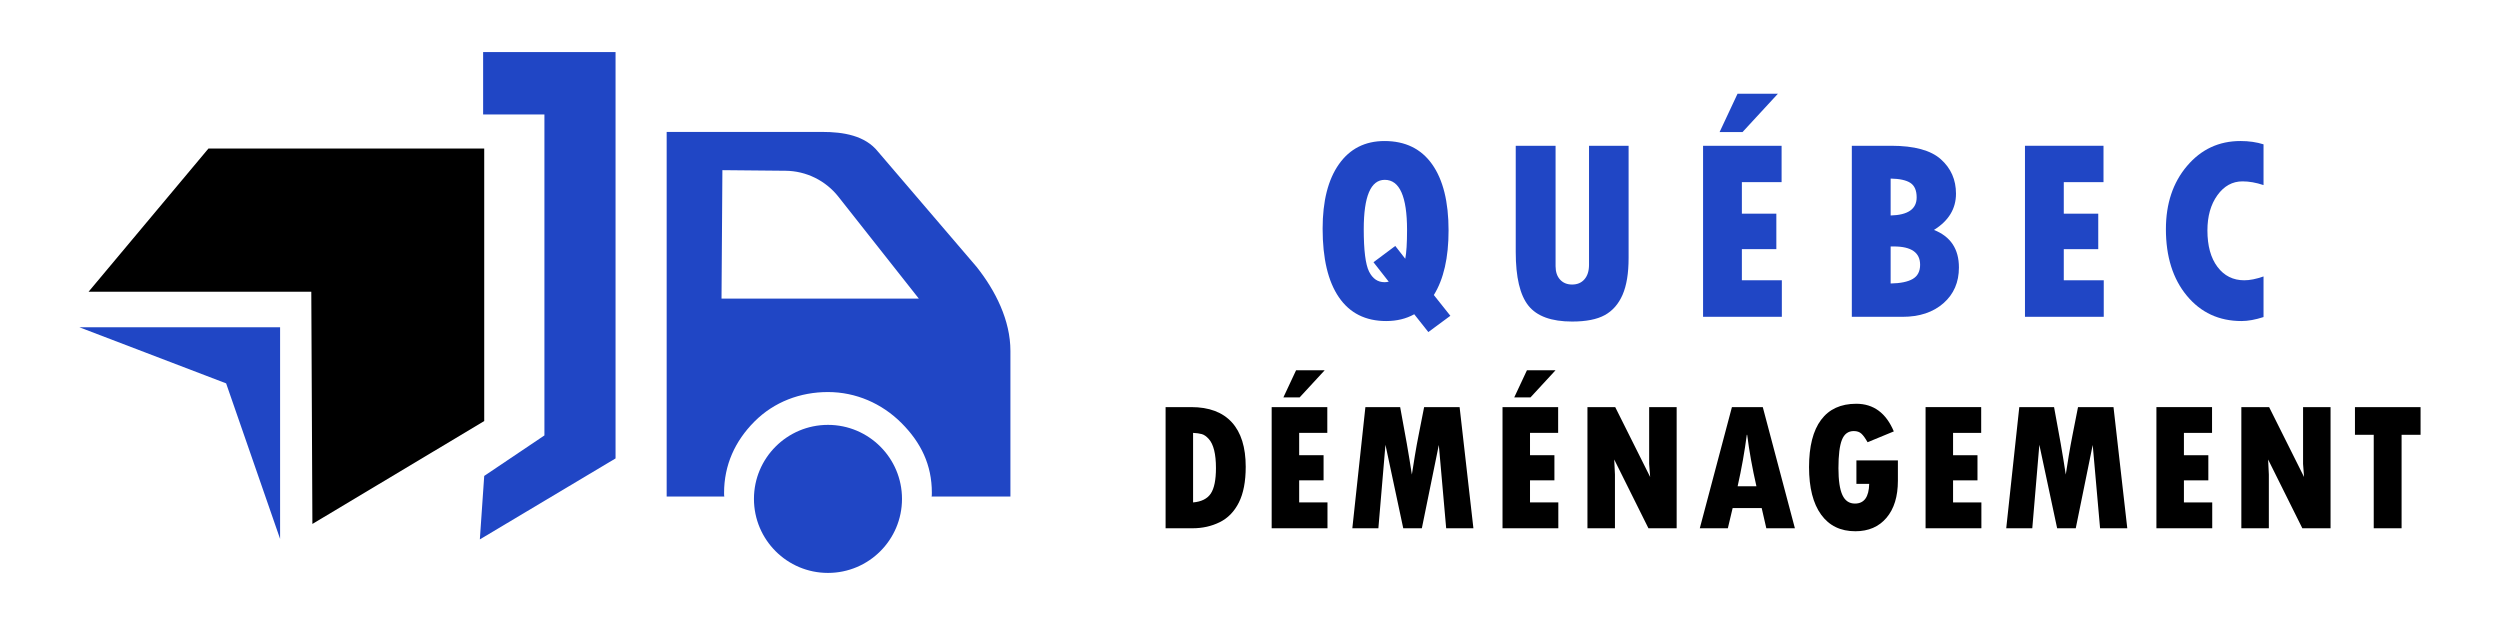 <?xml version="1.0" encoding="utf-8"?>
<!-- Generator: Adobe Illustrator 16.0.0, SVG Export Plug-In . SVG Version: 6.00 Build 0)  -->
<!DOCTYPE svg PUBLIC "-//W3C//DTD SVG 1.1//EN" "http://www.w3.org/Graphics/SVG/1.1/DTD/svg11.dtd">
<svg version="1.1" id="Calque_1" xmlns="http://www.w3.org/2000/svg" xmlns:xlink="http://www.w3.org/1999/xlink" x="0px" y="0px"
	 width="240px" height="60px" viewBox="0 0 240 60" enable-background="new 0 0 240 60" xml:space="preserve">
<g>
	<g>
		<polygon points="29.99,50.299 46.485,40.422 46.485,14.262 20.009,14.262 8.503,28.006 29.885,28.006 		"/>
		<g>
			<path fill="#2046C5" d="M97,44.664V33.686c0-2.931-1.428-5.778-3.252-8.073l-9.455-11.048c-1.243-1.564-3.348-1.9-5.346-1.9H64
				v35h5.538c-0.018,0-0.027-0.1-0.027-0.342c0-2.663,1.038-4.976,2.922-6.859c1.884-1.885,4.388-2.827,7.052-2.827
				c2.664,0,5.169,1.085,7.052,2.97c1.885,1.883,2.921,4.029,2.921,6.692c0,0.244-0.008,0.366-0.025,0.366H97 M69.266,28.664
				l0.084-12.329l6.064,0.058c1.983,0.02,3.849,0.94,5.077,2.497l7.715,9.774H69.266z"/>
			<polygon fill="#2046C5" points="52.264,41.801 46.485,45.689 46.065,51.783 59.093,44.008 59.093,5 46.38,5 46.38,10.988 
				52.264,10.988 			"/>
			<polygon fill="#2046C5" points="7.626,31.42 26.889,31.42 26.889,51.734 21.708,36.803 			"/>
			<path fill="#2046C5" d="M72.379,47.893c0-3.922,3.181-7.105,7.106-7.105s7.107,3.184,7.107,7.105
				c0,3.926-3.182,7.107-7.107,7.107S72.379,51.818,72.379,47.893z"/>
		</g>
	</g>
	<g>
		<g>
			<path fill="#2046C5" d="M137.648,28.322l1.587,1.994l-2.115,1.561l-1.353-1.709c-0.779,0.434-1.677,0.652-2.694,0.652
				c-1.984,0-3.497-0.762-4.539-2.283c-1.042-1.52-1.562-3.715-1.562-6.586c0-2.648,0.523-4.713,1.568-6.191
				c1.045-1.48,2.503-2.221,4.372-2.221c1.993,0,3.516,0.742,4.569,2.227s1.581,3.604,1.581,6.357
				C139.063,24.74,138.591,26.805,137.648,28.322z M133.319,27.043l-1.464-1.869l2.091-1.563l0.959,1.23
				c0.114-0.574,0.172-1.496,0.172-2.768c0-3.205-0.713-4.809-2.14-4.809c-1.345,0-2.017,1.578-2.017,4.734
				c0,2.035,0.17,3.393,0.51,4.072c0.34,0.68,0.834,1.02,1.482,1.02C133.02,27.092,133.155,27.076,133.319,27.043z"/>
			<path fill="#2046C5" d="M145.51,13.994h3.825v11.563c0,0.539,0.144,0.969,0.43,1.283c0.287,0.316,0.673,0.475,1.157,0.475
				c0.5,0,0.896-0.168,1.187-0.504c0.292-0.336,0.437-0.801,0.437-1.391V13.994h3.8v10.773c0,1.469-0.193,2.645-0.578,3.529
				c-0.386,0.887-0.954,1.537-1.704,1.951c-0.75,0.414-1.798,0.621-3.142,0.621c-1.984,0-3.382-0.508-4.194-1.525
				s-1.217-2.734-1.217-5.154V13.994z"/>
			<path fill="#2046C5" d="M163.494,13.994h7.539v3.492h-3.813v3.027h3.309v3.406h-3.309v2.988h3.837v3.506h-7.563V13.994z
				 M165.081,12.678L166.803,9h3.874l-3.395,3.678H165.081z"/>
			<path fill="#2046C5" d="M177.775,13.994h3.789c2.205,0,3.792,0.432,4.76,1.297s1.451,1.967,1.451,3.303
				c0,1.443-0.705,2.604-2.115,3.48c1.599,0.631,2.397,1.832,2.397,3.604c0,1.418-0.495,2.563-1.487,3.432s-2.301,1.305-3.925,1.305
				h-4.87V13.994z M181.502,17.143v3.543c1.664-0.041,2.497-0.619,2.497-1.734c0-0.666-0.199-1.129-0.597-1.391
				C183.005,17.299,182.371,17.158,181.502,17.143z M181.502,23.66v3.555c0.943-0.016,1.65-0.162,2.121-0.436
				c0.472-0.275,0.708-0.729,0.708-1.359c0-1.172-0.84-1.76-2.521-1.76H181.502z"/>
			<path fill="#2046C5" d="M194.396,13.994h7.54v3.492h-3.813v3.027h3.309v3.406h-3.309v2.988h3.837v3.506h-7.563V13.994z"/>
			<path fill="#2046C5" d="M217.299,26.539v3.898c-0.787,0.256-1.492,0.383-2.115,0.383c-2.157,0-3.905-0.811-5.246-2.43
				s-2.011-3.75-2.011-6.391c0-2.451,0.676-4.475,2.029-6.068c1.353-1.596,3.063-2.393,5.129-2.393c0.804,0,1.542,0.105,2.214,0.318
				v3.912c-0.713-0.238-1.386-0.357-2.018-0.357c-0.968,0-1.771,0.443-2.41,1.328c-0.64,0.887-0.959,2.016-0.959,3.383
				c0,1.477,0.321,2.643,0.965,3.5s1.503,1.285,2.577,1.285C215.979,26.908,216.594,26.785,217.299,26.539z"/>
		</g>
		<g>
			<path d="M111.896,39.082h2.465c1.708,0,3.005,0.488,3.895,1.459c0.888,0.975,1.333,2.395,1.333,4.268
				c0,1.416-0.22,2.559-0.658,3.432c-0.438,0.871-1.051,1.502-1.838,1.889c-0.787,0.389-1.657,0.584-2.609,0.584h-2.587V39.082z
				 M114.536,41.557v6.676c0.801-0.07,1.368-0.354,1.699-0.85c0.331-0.498,0.497-1.314,0.497-2.453c0-0.674-0.058-1.244-0.174-1.713
				c-0.117-0.467-0.289-0.828-0.519-1.08s-0.453-0.408-0.67-0.465C115.149,41.611,114.873,41.574,114.536,41.557z"/>
			<path d="M122.08,39.082h5.341v2.475h-2.701v2.145h2.343v2.412h-2.343v2.119h2.718v2.48h-5.358V39.082z M123.204,38.152
				l1.219-2.605h2.745l-2.404,2.605H123.204z"/>
			<path d="M131.078,39.082h3.337c0.476,2.51,0.851,4.668,1.124,6.475l0.288-1.805c0.116-0.701,0.24-1.389,0.375-2.057l0.514-2.613
				h3.406l1.325,11.631h-2.614l-0.706-7.996l-1.629,7.996h-1.786l-1.708-8.014l-0.679,8.014h-2.5L131.078,39.082z"/>
			<path d="M144.242,39.082h5.34v2.475h-2.701v2.145h2.343v2.412h-2.343v2.119h2.718v2.48h-5.357V39.082z M145.366,38.152
				l1.219-2.605h2.744l-2.404,2.605H145.366z"/>
			<path d="M152.395,39.082h2.666l3.354,6.709l-0.096-1.254v-5.455h2.64v11.631h-2.709l-3.285-6.602l0.07,1.445v5.156h-2.64V39.082z
				"/>
			<path d="M172.31,50.713h-2.744l-0.444-1.941h-2.788l-0.461,1.941h-2.692l3.084-11.631h2.962L172.31,50.713z M168.616,46.68
				c-0.395-1.73-0.691-3.377-0.888-4.939h-0.035c-0.209,1.611-0.502,3.256-0.88,4.939H168.616z"/>
			<path d="M182.198,44.197v1.951c0,1.512-0.364,2.697-1.093,3.559C180.375,50.57,179.378,51,178.111,51
				c-1.417,0-2.512-0.531-3.284-1.596c-0.772-1.066-1.159-2.588-1.159-4.561c0-1.994,0.385-3.504,1.154-4.535
				c0.77-1.031,1.895-1.547,3.376-1.547c1.661,0,2.863,0.885,3.607,2.654l-2.518,1.039c-0.209-0.371-0.404-0.645-0.584-0.814
				c-0.18-0.172-0.427-0.258-0.741-0.258c-0.534,0-0.913,0.279-1.137,0.842c-0.224,0.561-0.335,1.469-0.335,2.723
				c0,1.166,0.126,2.025,0.379,2.574c0.252,0.549,0.654,0.822,1.207,0.822c0.883,0,1.338-0.629,1.367-1.891h-1.228v-2.256H182.198z"
				/>
			<path d="M184.854,39.082h5.34v2.475h-2.7v2.145h2.344v2.412h-2.344v2.119h2.719v2.48h-5.358V39.082z"/>
			<path d="M193.852,39.082h3.338c0.475,2.51,0.851,4.668,1.123,6.475l0.287-1.805c0.117-0.701,0.242-1.389,0.375-2.057l0.515-2.613
				h3.406l1.323,11.631h-2.612l-0.707-7.996l-1.628,7.996h-1.787l-1.708-8.014l-0.678,8.014h-2.501L193.852,39.082z"/>
			<path d="M207.015,39.082h5.341v2.475h-2.7v2.145h2.344v2.412h-2.344v2.119h2.718v2.48h-5.358V39.082z"/>
			<path d="M215.17,39.082h2.665l3.354,6.709l-0.095-1.254v-5.455h2.639v11.631h-2.709l-3.285-6.602l0.07,1.445v5.156h-2.64V39.082z
				"/>
			<path d="M226.076,39.082h6.299v2.658h-1.822v8.973h-2.674V41.74h-1.803V39.082z"/>
		</g>
	</g>
</g>
</svg>
